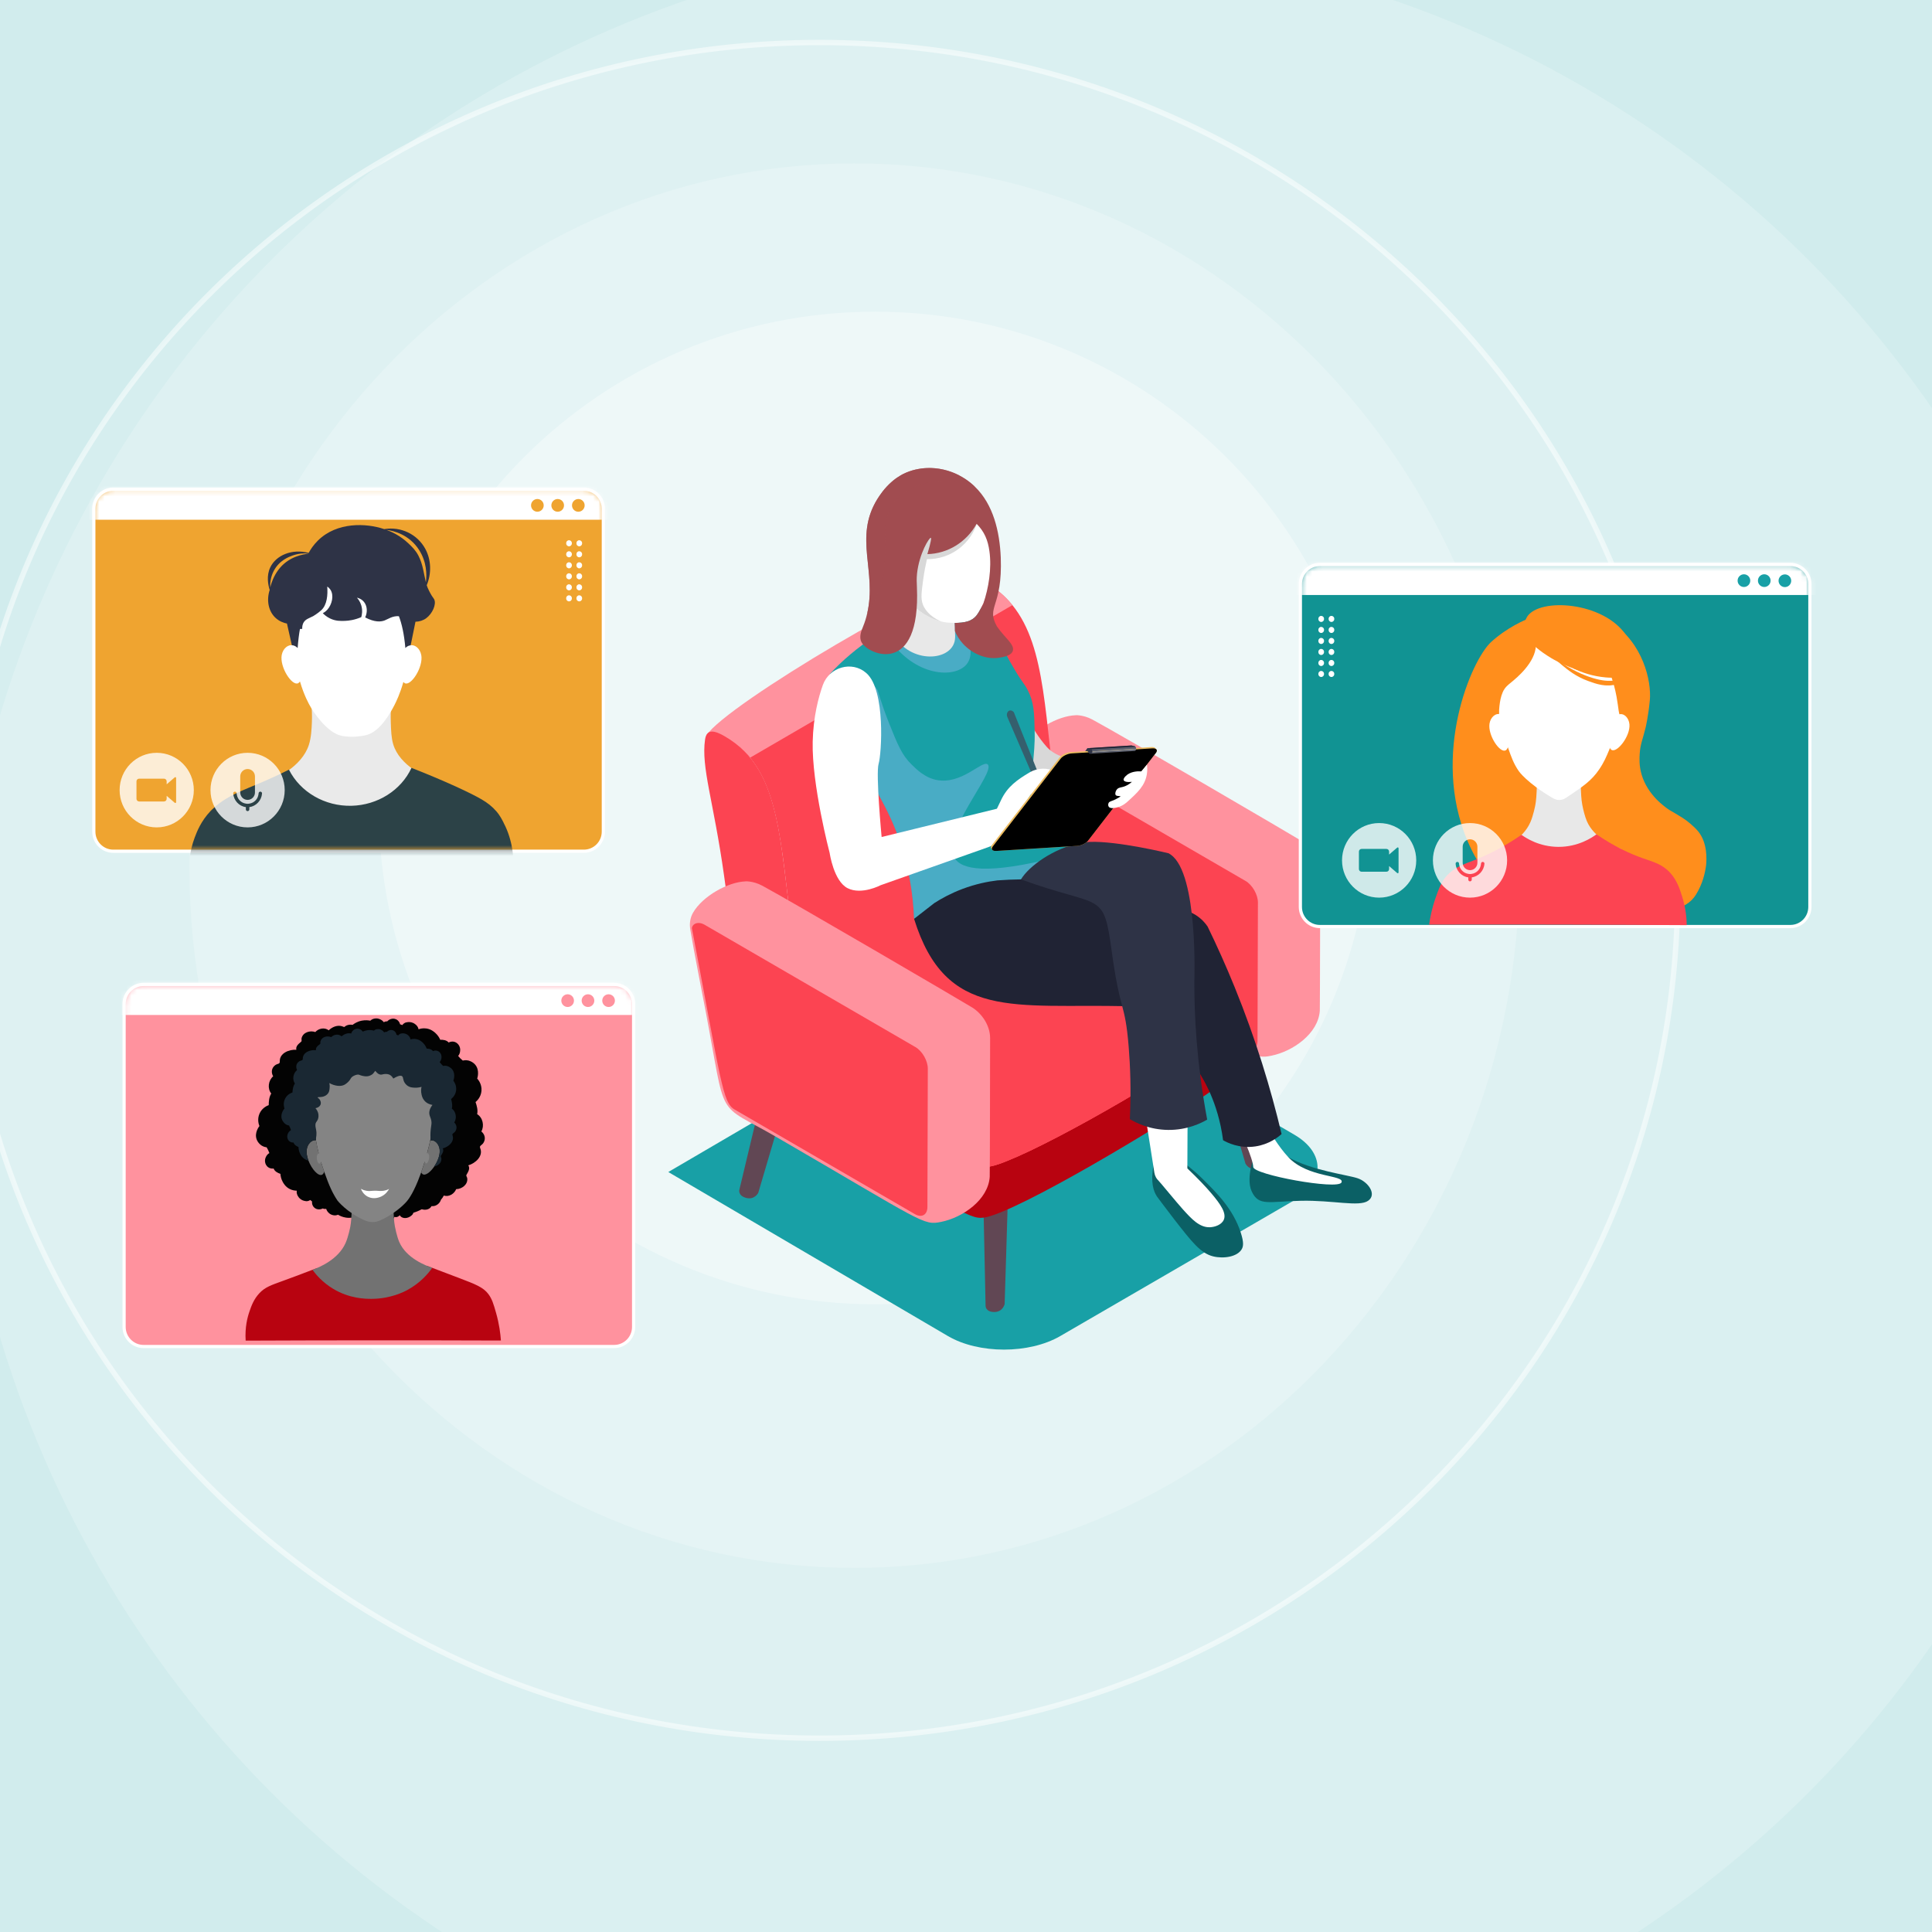 <svg width="360" height="360" viewBox="0 0 360 360" fill="none" xmlns="http://www.w3.org/2000/svg">
<rect x="0" y="0" width="360" height="360" fill="#808080" stroke="none"/>
<g clip-path="url(#clip0_58_3909)">
<rect width="360" height="360" fill="#D1ECED"/>
<path opacity="0.5" d="M152.707 7.92C241.025 7.92 312.612 78.658 312.612 165.905C312.612 253.153 241.025 323.891 152.707 323.891C64.388 323.891 -7.198 253.152 -7.198 165.905C-7.197 78.658 64.388 7.92 152.707 7.92Z" fill="white" fill-opacity="0.2" stroke="white"/>
<circle opacity="0.2" cx="193.767" cy="191.233" r="202.233" fill="white"/>
<path opacity="0.2" d="M283.18 161.301C283.18 233.571 227.686 292.157 159.231 292.157C90.775 292.157 35.282 233.571 35.282 161.301C35.282 89.031 90.775 30.444 159.231 30.444C227.686 30.444 283.18 89.031 283.18 161.301Z" fill="white"/>
<path opacity="0.5" d="M255.55 150.556C255.55 201.632 214.145 243.038 163.068 243.038C111.992 243.038 70.586 201.632 70.586 150.556C70.586 99.479 111.992 58.074 163.068 58.074C214.145 58.074 255.55 99.479 255.55 150.556Z" fill="white" fill-opacity="0.7"/>
<g clip-path="url(#clip1_58_3909)">
<path d="M124.529 218.387L176.637 248.957C182.394 252.321 191.76 252.321 197.562 248.957L241.175 223.65C246.947 220.301 246.955 214.81 241.193 211.442L188.758 180.817L124.532 218.387H124.529Z" fill="#F4F0E7"/>
<path d="M124.529 218.387L176.637 248.957C182.394 252.321 191.76 252.321 197.562 248.957L241.175 223.65C246.947 220.301 246.955 214.81 241.193 211.442L188.758 180.817L124.532 218.387H124.529Z" fill="#18A0A6"/>
<path d="M246.003 162.527C246.003 160.075 244.444 157.903 242.689 156.789C241.495 156.03 208.59 136.779 203.546 134.077C201.716 133.097 200.117 133.277 200.426 133.277C197.149 133.378 192.403 136.032 190.636 139.127C190.101 140.065 189.952 141.164 190.127 142.233C190.722 145.859 192.794 156.415 192.924 157.107C197 178.413 194.627 174.204 206.116 180.873C233.777 196.924 233.468 197.421 236.924 196.711C240.885 195.9 245.642 192.625 245.928 188.323C245.962 187.837 245.999 162.957 245.999 162.527H246.003Z" fill="#FF929E"/>
<path d="M232.074 164.138C233.353 164.878 234.402 166.695 234.395 168.179C234.372 176.765 234.346 185.351 234.32 193.937C234.32 195.41 233.256 196.019 231.984 195.275C220.793 188.782 209.601 182.286 198.406 175.793C196.134 174.477 195.925 170.758 190.439 142.009C190.495 141.216 191.537 140.622 192.827 141.37C205.908 148.958 218.989 156.55 232.066 164.138H232.074Z" fill="#FC4452"/>
<path d="M187.843 221.864C187.843 222.421 187.2 242.991 187.2 242.991C187.2 242.991 186.876 244.475 185.266 244.475C183.655 244.475 183.652 243.365 183.652 243.365L183.22 223.165L187.843 221.868V221.864Z" fill="#614754"/>
<path d="M226.126 196.546C226.268 197.085 232.074 216.821 232.074 216.821C232.074 216.821 232.758 218.175 234.32 217.763C235.882 217.352 235.6 216.276 235.6 216.276L230.928 196.625L226.13 196.546H226.126Z" fill="#614754"/>
<path d="M147.258 202.008C147.116 202.546 141.288 222.275 141.288 222.275C141.288 222.275 140.6 223.628 139.042 223.213C137.483 222.802 137.762 221.726 137.762 221.726L142.46 202.079L147.258 202.004V202.008Z" fill="#614754"/>
<path d="M232.174 191.287C232.133 186.7 231.81 184.009 225.401 179.579C223.921 178.551 193.802 161.547 192.243 160.684C191.934 160.486 190.302 159.854 189.286 159.775C189.286 159.775 183.105 158.867 151.096 179.553C149.021 180.895 141.842 185.512 140.54 187.635C138.168 191.07 140.901 200.766 148.987 207.454C155.042 212.466 169.105 220.978 175.03 223.796C180.698 226.495 181.684 227.108 183.302 226.888C189.32 226.073 217.427 209.151 224.839 203.899C230.56 199.847 232.226 198.834 232.178 191.287H232.174Z" fill="#B80310"/>
<path d="M183.737 108.606C183.759 108.606 183.778 108.628 183.778 108.628V108.606H183.737Z" fill="#9E9E9E"/>
<path d="M232.643 187.631C232.304 189.014 232.431 189.463 229.489 191.885C221.191 198.651 197.394 212.459 187.653 216.332C185.366 217.266 183.841 217.629 183.503 217.225V217.203C183.503 217.18 183.48 217.18 183.462 217.162C183.759 216.268 183.949 215.266 184.075 214.268C184.392 211.865 184.246 209.439 183.863 208.288C181.896 202.565 176.748 202.224 155.407 190.67C153.651 189.926 152.104 188.521 150.94 186.902C149.649 185.116 148.779 183.007 148.504 181.071C145.774 161.686 145.941 148.707 139.759 141.175C138.487 139.62 136.944 138.305 135.058 137.198C135.058 135.071 180.747 108.113 183.711 108.602H183.733C183.774 108.625 183.796 108.625 183.774 108.602C185.742 109.75 187.33 111.133 188.643 112.751C195.1 120.71 194.549 134.114 197.175 151.373C197.554 153.885 198.637 156.18 200.288 158.075C201.497 159.521 203.04 160.691 204.818 161.521C212.547 165.14 230.415 173.161 232.68 179.8C232.68 179.8 233.717 182.716 232.639 187.631H232.643Z" fill="#FC4452"/>
<path d="M188.65 112.755L139.767 141.183C139.153 140.439 138.476 139.736 137.714 139.097L136.762 139.736C136.762 139.736 133.351 137.927 131.636 137.011C135.404 131.202 175.398 107.668 181.476 107.668C181.561 107.668 181.624 107.69 181.688 107.69C182.428 107.84 183.064 108.202 183.741 108.606C183.763 108.606 183.782 108.628 183.782 108.628C183.782 108.628 183.804 108.606 183.804 108.628C185.771 109.757 187.341 111.14 188.65 112.755Z" fill="#FF929E"/>
<path d="M232.643 187.631C232.304 189.014 232.431 189.463 229.489 191.885C221.191 198.651 197.394 212.459 187.653 216.332C185.366 217.266 183.841 217.629 183.503 217.225V217.203C183.503 217.18 183.48 217.18 183.462 217.161C183.759 216.268 183.949 215.266 184.075 214.268C184.391 211.865 184.246 209.439 183.863 208.287C181.896 202.565 176.748 202.224 155.407 190.67C153.651 189.926 152.104 188.521 150.94 186.902L200.292 158.071C201.5 159.518 203.044 160.688 204.822 161.517C212.551 165.136 230.418 173.158 232.683 179.796C232.683 179.796 233.721 182.712 232.643 187.627V187.631Z" fill="#FC4452"/>
<path d="M232.635 187.62C232.315 189.003 232.431 189.463 229.492 191.885C221.187 198.662 197.402 212.474 187.65 216.324C185.355 217.27 183.841 217.64 183.499 217.225V217.203C183.499 217.18 183.477 217.18 183.454 217.158C183.752 216.283 183.96 215.266 184.075 214.276C184.395 211.88 184.235 209.435 183.871 208.306C183.458 207.129 182.93 206.187 182.126 205.308C182.539 205.17 182.997 205.009 183.48 204.8C194.01 200.606 219.703 185.687 228.67 178.38C229.541 177.666 230.162 177.112 230.597 176.649C231.605 177.711 232.341 178.768 232.684 179.808C232.684 179.808 233.718 182.712 232.639 187.624L232.635 187.62Z" fill="#FC4452"/>
<path d="M135.062 137.209C146.175 143.657 145.171 157.436 148.507 181.067C149.065 185.059 152.041 189.216 155.21 190.584C171.333 197.582 181.781 202.195 183.863 208.291C184.41 209.925 184.459 214.104 183.473 217.165C165.966 208.601 160.108 205.843 151.959 200.632C138.837 192.221 138.212 187.026 134.924 163.196C132.964 149.223 130.614 142.999 131.38 137.781C131.692 135.654 133.321 136.2 135.062 137.209Z" fill="#FC4452"/>
<path d="M184.496 193.485C184.496 191.033 182.937 188.861 181.182 187.747C179.988 186.988 147.083 167.738 142.039 165.035C140.21 164.056 138.61 164.235 138.919 164.235C135.642 164.336 130.896 166.99 129.13 170.085C128.594 171.023 128.445 172.122 128.62 173.191C129.215 176.817 131.287 187.373 131.417 188.065C135.493 209.372 133.12 205.163 144.61 211.831C172.27 227.882 171.962 228.379 175.417 227.669C179.378 226.858 184.135 223.583 184.421 219.281C184.455 218.795 184.492 193.915 184.492 193.485H184.496Z" fill="#FF929E"/>
<path d="M170.563 195.096C171.843 195.836 172.891 197.653 172.884 199.137C172.858 207.723 172.836 216.309 172.81 224.895C172.81 226.368 171.746 226.978 170.474 226.234C159.282 219.741 148.091 213.244 136.896 206.751C134.623 205.435 134.415 201.716 128.929 172.967C128.985 172.175 130.026 171.58 131.317 172.328C144.397 179.916 157.478 187.508 170.556 195.096H170.563Z" fill="#FC4452"/>
<path d="M183.365 113.525C187.363 119.891 188.702 132.054 195.081 139.213C198.577 143.138 209.226 141.807 209.226 141.807C202.39 148.162 192.57 147.369 190.395 145.265C188.096 143.044 181.71 131.987 183.361 113.525H183.365Z" fill="#D8D8D8"/>
<path d="M214.953 217.124C214.34 220.305 214.953 221.999 215.575 222.937C215.668 223.075 215.943 223.441 216.49 224.17C217.531 225.557 218.468 226.776 218.766 227.161C222.08 231.422 223.735 233.549 226.078 234.113C228.012 234.581 230.59 234.196 231.397 232.738C231.676 232.229 231.787 231.512 231.207 229.71C229.779 225.28 226.744 222.29 223.991 219.576C223.028 218.627 222.351 218.07 221.555 217.416C220.562 216.601 220.06 216.19 219.644 216.021C219.175 215.835 217.624 215.36 214.961 217.128L214.953 217.124Z" fill="#0B6065"/>
<path d="M213.283 206.953L215.102 218.53C215.151 218.829 215.247 219.113 215.389 219.374C215.575 219.707 215.787 219.913 215.842 219.965C216.159 220.271 219.286 224.107 220.451 225.389C222.02 227.116 223.512 228.76 225.468 228.678C226.372 228.641 227.625 228.226 228.034 227.291C228.57 226.062 227.465 224.432 225.721 222.368C224.665 221.12 223.21 219.591 221.247 217.715L221.31 203.249L213.283 206.957V206.953Z" fill="white"/>
<path d="M234.041 214.563C234.041 214.563 231.951 219.288 233.256 222.043C234.562 224.798 236.388 223.879 242.395 223.748C248.401 223.617 253.229 224.929 254.929 223.748C256.625 222.567 254.929 220.204 252.969 219.55C251.012 218.892 244.351 218.107 240.044 215.614C235.737 213.121 234.037 214.563 234.037 214.563H234.041Z" fill="#0B6065"/>
<path d="M230.515 210.362C231.036 210.231 233.517 216.003 233.517 217.445C233.517 218.888 249.313 221.774 249.967 220.331C250.618 218.888 243.7 219.542 240.044 215.606C236.388 211.67 233.517 204.718 233.517 204.718L230.515 210.358V210.362Z" fill="white"/>
<path d="M200.426 157.529C199.369 158.037 198.016 158.774 196.572 159.858C195.401 160.759 194.14 161.887 192.972 163.293C191.734 164.77 190.837 166.242 190.198 167.513C189.052 167.607 187.903 167.696 186.757 167.79C181.275 168.941 175.815 170.074 170.332 171.225C170.173 167.121 169.484 161.218 166.892 154.647C165.676 151.604 164.53 149.597 163.727 148.098C161.503 143.994 157.947 138.783 155.745 130.6C155.31 129.034 154.942 127.374 154.644 125.573C159.483 120.269 165.84 116.583 168.845 115.245C172.653 113.585 179.441 110.587 183.365 113.514C184.834 114.62 184.537 115.495 186.601 120.153C187.129 121.33 187.702 122.481 189.033 124.717C190.525 127.251 190.893 127.389 191.51 128.612C192.682 130.87 192.727 132.899 192.794 136.241C192.909 141.358 191.875 142.88 193.069 146.038C193.322 146.707 193.828 147.377 194.627 148.849C196.074 151.548 197.45 152.191 198.964 154.658C199.448 155.466 199.972 156.411 200.433 157.518L200.426 157.529Z" fill="#18A0A6"/>
<g style="mix-blend-mode:multiply" opacity="0.5">
<path d="M178.563 116.056C178.563 116.056 182.026 120.246 180.449 123.274C178.872 126.298 171.783 126.485 166.684 120.392C161.585 114.299 168.979 110.307 173.278 111.316C177.578 112.325 178.563 116.06 178.563 116.06V116.056Z" fill="#79B7E4"/>
</g>
<g style="mix-blend-mode:multiply" opacity="0.5">
<path d="M192.968 163.289C192.172 164.227 191.525 165.214 191.358 165.476C190.9 166.186 190.514 166.874 190.194 167.509C189.048 167.603 187.899 167.693 186.753 167.786C181.271 168.937 175.811 170.07 170.329 171.221C170.169 167.117 169.481 161.215 166.888 154.643C165.672 151.6 164.527 149.593 163.723 148.094C161.499 143.99 157.943 138.779 155.741 130.597C156.106 128.111 158.077 126.391 160.093 126.44C162.195 126.492 163.437 128.44 163.533 128.601C164.303 131.184 165.081 133.288 165.683 134.798C167.245 138.712 168.06 140.704 169.841 142.435C170.846 143.414 172.293 144.861 174.431 145.317C179.166 146.322 183.019 141.575 184.038 142.435C185.664 143.803 175.197 155.301 177.834 159.828C179.103 162.003 183.707 163.11 197.231 159.652C196.041 160.407 194.4 161.611 192.976 163.286L192.968 163.289Z" fill="#79B7E4"/>
</g>
<path d="M170.325 171.214C176.235 190.218 188.963 187.014 209.973 187.489C211.104 188.053 212.744 188.954 214.57 190.278C221.879 195.567 224.925 202.363 225.609 203.966C226.42 205.869 227.424 208.755 227.904 212.466C228.607 212.87 230.902 214.066 233.926 213.618C236.485 213.236 238.162 211.887 238.802 211.311C236.82 202.931 234.026 193.69 230.058 183.934C228.436 179.949 226.744 176.185 225.018 172.645C224.654 172.107 223.932 171.188 222.712 170.444C221.805 169.89 220.785 169.528 219.707 169.397C211.621 166.22 201.638 163.7 190.246 163.857C188.743 163.876 187.278 163.943 185.85 164.048C184.079 164.261 181.814 164.706 179.307 165.652C177.187 166.455 175.447 167.408 174.1 168.272L170.325 171.21V171.214Z" fill="#202334"/>
<path d="M190.246 163.861C191.67 161.443 196.334 158.019 201.382 157.065C205.276 156.198 215.154 158.363 217.765 159.002C217.765 159.002 217.981 159.133 218.178 159.271C223.289 162.882 222.552 182.783 222.552 182.783C222.522 188.999 222.928 197.757 224.94 208.624C223.835 209.267 221.232 210.579 217.676 210.545C214.176 210.511 211.628 209.188 210.531 208.534C210.792 203.125 210.598 198.546 210.316 195.081C209.627 186.555 208.757 188.936 207.161 177.311C205.581 165.782 205.395 169.393 190.242 163.861H190.246Z" fill="#2E3346"/>
<path d="M187.691 133.576L193.069 146.038L193.928 145.246C192.254 141.067 190.584 136.888 188.911 132.709C188.695 132.451 188.379 132.32 188.118 132.398C187.743 132.507 187.475 133.041 187.694 133.572L187.691 133.576Z" fill="#355F6D"/>
<path d="M161.38 125.378C158.724 123.079 154.522 124.313 153.331 127.629C152.524 129.879 151.542 133.535 151.434 138.192C151.248 146.236 154.6 158.957 154.6 158.957C154.6 158.957 155.344 164.194 157.951 165.506C160.558 166.814 164.095 164.945 164.095 164.945L184.198 157.835L186.434 156.901L192.016 148.109L197.413 144.18L196.736 143.818C195.193 142.996 193.333 143.04 191.83 143.937C189.524 145.313 187.743 146.569 186.575 148.995L185.757 150.696L164.277 155.963C164.277 155.963 163.162 144.177 163.719 142.308C164.277 140.439 165.021 128.653 161.484 125.472C161.447 125.438 161.413 125.408 161.376 125.378H161.38Z" fill="white"/>
<path d="M215.318 139.441C215.21 139.273 214.939 139.176 214.541 139.202L199.477 140.144C198.73 140.192 197.818 140.633 197.439 141.134L184.797 157.488C184.607 157.739 184.589 157.955 184.708 158.105L184.905 158.352C185.05 158.531 185.366 158.58 185.664 158.561C201.817 157.548 200.831 157.623 201.11 157.563C201.556 157.466 201.951 157.26 201.887 157.29C202.226 157.125 202.568 156.883 202.765 156.625L215.407 140.271C215.593 140.02 215.616 139.807 215.496 139.658L215.299 139.411C215.299 139.411 215.314 139.43 215.318 139.441Z" fill="#ECBC61"/>
<path d="M214.73 139.448C215.478 139.4 215.775 139.77 215.4 140.271L202.758 156.625C202.382 157.125 201.467 157.57 200.719 157.615L185.656 158.557C184.909 158.606 184.611 158.236 184.987 157.735L197.629 141.381C198.004 140.88 198.919 140.435 199.667 140.39L214.73 139.448Z" fill="black"/>
<path d="M212.666 143.729C211.974 143.691 210.62 143.729 209.761 144.607C209.62 144.753 209.285 145.097 209.378 145.362C209.482 145.661 210.085 145.788 210.918 145.687C210.293 146.244 209.724 146.487 209.3 146.611C208.798 146.753 208.463 146.734 208.166 147.044C207.827 147.403 207.727 148.001 207.928 148.188C208.058 148.308 208.385 148.33 208.56 148.338C208.697 148.345 208.757 148.338 208.768 148.364C208.802 148.45 208.277 148.752 207.816 148.969C207.042 149.332 206.734 149.309 206.574 149.62C206.466 149.833 206.462 150.132 206.6 150.326C206.927 150.782 207.939 150.509 208.24 150.427C209.196 150.169 209.832 149.62 210.181 149.298C211.937 147.702 213.343 146.42 213.696 144.278C213.819 143.534 213.778 142.906 213.722 142.488C213.369 142.902 213.019 143.314 212.666 143.729Z" fill="white"/>
<path d="M202.434 139.68C202.65 139.953 202.769 140.102 202.97 140.357C203.033 140.405 203.107 140.439 203.2 140.443C203.2 140.443 203.204 140.443 203.208 140.443C203.219 140.443 203.23 140.443 203.241 140.443C203.241 140.443 203.234 140.443 203.23 140.443L211.405 139.938C211.52 139.931 211.602 139.86 211.651 139.759C211.599 139.759 203.542 140.241 203.487 140.237C203.52 140.17 203.535 140.091 203.535 140.013C203.728 140.002 211.625 139.531 211.706 139.527C211.714 139.351 211.651 139.138 211.461 139.048C211.461 139.048 211.439 139.037 211.409 139.03C211.405 139.03 210.821 138.903 210.817 138.903L202.642 139.407C202.516 139.572 202.624 139.43 202.434 139.676V139.68Z" fill="#585C6B"/>
<path d="M203.535 140.02C203.535 140.099 203.52 140.174 203.487 140.245C203.539 140.245 211.595 139.77 211.651 139.766C211.684 139.703 211.706 139.609 211.706 139.534C211.625 139.538 203.728 140.009 203.535 140.02Z" fill="#828590"/>
<path d="M202.642 139.411C202.836 139.452 203.033 139.497 203.23 139.538C203.29 139.553 203.338 139.583 203.379 139.617C208.032 139.34 208.831 139.295 211.573 139.134C211.543 139.101 211.506 139.075 211.461 139.056C211.461 139.056 211.439 139.045 211.409 139.037C211.405 139.037 210.821 138.91 210.818 138.91L202.642 139.415V139.411Z" fill="#202334"/>
<path d="M202.642 139.411L202.211 139.975L202.646 139.945C202.646 139.945 202.866 140.218 202.973 140.357C203.037 140.405 203.111 140.439 203.204 140.443C203.204 140.443 203.208 140.443 203.211 140.443C203.632 140.435 203.658 139.646 203.234 139.538C203.037 139.497 202.84 139.452 202.646 139.411H202.642Z" fill="#2E3346"/>
<path d="M177.972 118.725C177.95 123.106 170.195 123.935 166.777 118.747C166.409 118.194 166.156 117.708 166.044 117.155C166.066 116.945 166.115 116.74 166.159 116.508C166.665 114.273 167.673 112.591 167.788 112.381C169.258 109.847 169.577 107.608 169.808 105.997C169.99 104.569 170.106 103.623 170.887 103.391C172.218 102.976 174.971 106.158 176.347 109.294C176.518 109.686 176.637 110.011 176.715 110.217C176.949 110.856 177.704 113.006 177.905 116.074C177.927 116.422 177.953 116.957 177.953 117.614C177.965 117.656 177.972 117.693 177.972 117.734C177.972 117.779 177.965 117.824 177.953 117.869C177.976 118.145 177.976 118.422 177.976 118.721L177.972 118.725Z" fill="#E8E8E8"/>
<path d="M183.815 111.118C183.469 112.041 182.989 113.032 182.346 114.116C181.476 115.615 180.259 115.958 178.56 116.052C178.169 116.074 177.779 116.074 177.436 116.052C176.678 116.052 175.99 115.958 175.35 115.798C173.698 115.405 172.3 114.598 170.671 113.331C170.329 113.076 169.983 112.822 169.615 112.546C168.056 111.368 166.405 110.056 165.163 107.821C163.121 104.131 161.975 98.992 161.975 98.992L171.244 91.96C174.684 92.697 178.102 93.437 181.52 94.196C182.115 94.588 182.989 95.257 183.655 96.364C184.113 97.1 184.525 98.162 184.756 102.748C184.894 105.171 185.24 107.567 183.815 111.118Z" fill="white"/>
<path d="M169.618 112.546C169.979 112.822 170.336 113.08 170.678 113.342C172.296 114.602 173.706 115.417 175.357 115.794C172.88 114.725 172.17 113.17 171.965 112.647C171.552 111.574 171.701 110.378 172.017 108.034C172.237 106.415 172.516 105.096 172.728 104.188C177.154 104.247 180.974 101.339 182.171 97.108C181.572 96.857 176.704 94.936 172.449 97.605C167.614 100.629 165.933 108.041 169.611 112.542L169.618 112.546Z" fill="#D8D8D8"/>
<path d="M185.745 116.691C183.7 113.002 186.828 113.215 186.478 103.877V103.855C186.27 99.014 185.08 93.987 181.662 90.69C181.364 90.413 181.067 90.136 180.743 89.882C180.122 89.374 179.46 88.959 178.746 88.593C178.723 88.593 178.723 88.57 178.723 88.57C176.849 87.602 174.755 87.127 172.691 87.213C172.003 87.243 171.322 87.333 170.649 87.486H170.626C169.801 87.669 169.02 87.946 168.242 88.338C168.082 88.432 167.922 88.499 167.762 88.615C167.532 88.753 167.305 88.892 167.074 89.052C166.743 89.28 166.412 89.549 166.081 89.845C164.776 90.985 163.95 92.219 163.448 93.041C159.067 100.21 163.426 106.46 161.588 114.295C161.406 115.125 161.153 115.932 160.807 116.785C160.532 117.476 160.004 118.654 160.532 119.667C161.678 121.973 171.59 126.216 170.853 109.339C170.809 108.509 170.783 107.817 170.876 106.871C171.288 103.115 173.17 100.117 173.446 100.21C173.561 100.255 173.513 100.857 172.802 103.253C176.588 103.16 180.073 101.04 181.978 97.605C183.425 99.059 184.087 100.648 184.362 102.7C184.819 105.933 184.209 109.604 183.231 112.456C182.975 112.987 182.684 113.533 182.342 114.112C181.472 115.611 180.256 115.955 178.556 116.048C178.325 116.071 178.099 116.071 177.89 116.071C177.913 116.557 177.935 117.061 177.935 117.592V117.615C178.255 118.351 178.716 119.158 179.426 119.943C181.1 121.764 183.692 122.964 186.218 122.549C186.973 122.433 188.397 122.201 188.717 121.304C189.145 120.108 187.177 118.818 185.738 116.687L185.745 116.691Z" fill="#A14C50"/>
<g style="mix-blend-mode:multiply" opacity="0.7">
<path d="M181.662 90.693C178.932 89.632 176.086 89.355 173.494 89.819C172.486 89.979 169.157 90.693 166.911 93.276C162.667 98.094 167.119 104.019 162.92 112.09C162.578 112.714 162.116 113.518 161.588 114.303C163.422 106.464 159.067 100.218 163.448 93.048C164.779 91.019 165.903 89.867 167.071 89.06C167.301 88.899 167.528 88.761 167.759 88.622C167.919 88.529 168.079 88.462 168.238 88.368C169.02 87.976 169.823 87.699 170.623 87.493H170.645C173.33 86.869 176.198 87.288 178.72 88.578C178.72 88.578 178.72 88.6 178.742 88.6C179.43 88.97 180.096 89.407 180.739 89.89C181.059 90.144 181.36 90.42 181.658 90.697L181.662 90.693Z" fill="#A14C50"/>
</g>
<path d="M19.327 127.427H17.806V133.123H19.327V127.427Z" fill="#EDE4DB"/>
<path d="M33.84 133.124H33.193V137.071H33.84V133.124Z" fill="#EDE4DB"/>
<path d="M32.207 133.124H31.56V137.071H32.207V133.124Z" fill="#EDE4DB"/>
<path d="M108.8 91.149H21.112C19.11 91.149 17.486 92.781 17.486 94.794V154.972C17.486 156.985 19.11 158.617 21.112 158.617H108.8C110.802 158.617 112.426 156.985 112.426 154.972V94.794C112.426 92.781 110.802 91.149 108.8 91.149Z" fill="#EFA430"/>
<path d="M108.8 158.916H21.109C18.944 158.916 17.185 157.148 17.185 154.972V94.794C17.185 92.618 18.944 90.85 21.109 90.85H108.796C110.961 90.85 112.72 92.618 112.72 94.794V154.972C112.72 157.148 110.961 158.916 108.796 158.916H108.8ZM21.109 91.448C19.275 91.448 17.78 92.947 17.78 94.794V154.972C17.78 156.815 19.271 158.318 21.109 158.318H108.796C110.63 158.318 112.125 156.819 112.125 154.972V94.794C112.125 92.951 110.633 91.448 108.796 91.448H21.109Z" fill="white"/>
<mask id="mask0_58_3909" style="mask-type:luminance" maskUnits="userSpaceOnUse" x="17" y="91" width="96" height="68">
<path d="M108.8 91.149H21.112C19.11 91.149 17.486 92.781 17.486 94.794V154.972C17.486 156.985 19.11 158.617 21.112 158.617H108.8C110.802 158.617 112.426 156.985 112.426 154.972V94.794C112.426 92.781 110.802 91.149 108.8 91.149Z" fill="white"/>
</mask>
<g mask="url(#mask0_58_3909)">
<path d="M125.128 85.703H5.35V96.842H125.128V85.703Z" fill="white"/>
</g>
<mask id="mask1_58_3909" style="mask-type:luminance" maskUnits="userSpaceOnUse" x="33" y="96" width="70" height="63">
<path d="M102.745 96.842H33.126V158.314H102.745V96.842Z" fill="white"/>
</mask>
<g mask="url(#mask1_58_3909)">
<path d="M57.636 128.634C57.923 130.055 58.22 132.14 58.112 134.664C58.064 135.796 57.993 137.437 57.554 138.794C56.234 142.887 51.354 145.141 49.16 146.001C54.627 149.406 60.095 152.815 65.562 156.221C70.989 152.77 76.419 149.32 81.846 145.87C79.335 144.917 74.459 142.667 73.269 138.682C72.915 137.497 72.867 136.091 72.819 134.615C72.729 132.006 72.986 129.845 73.239 128.354C68.039 128.447 62.84 128.541 57.636 128.63V128.634Z" fill="#EAEAEA"/>
<path d="M93.859 153.335C93.617 152.879 93.257 152.068 92.483 151.17C91.706 150.27 90.824 149.589 89.768 148.969C87.782 147.802 83.077 145.597 76.679 143.078C74.738 147.268 70.356 150.034 65.488 150.146C60.541 150.262 55.959 147.612 53.839 143.414C51.771 144.457 50.068 145.216 48.937 145.702C45.329 147.253 42.51 148.173 39.958 150.434C39.575 150.774 39.307 151.047 39.248 151.107C37.455 152.991 36.693 154.961 36.276 156.071C35.305 158.654 35.216 160.923 35.272 162.328C44.09 162.336 56.662 162.34 65.48 162.34C74.299 162.34 86.87 162.336 95.689 162.328C95.778 160.149 95.603 156.658 93.852 153.338L93.859 153.335Z" fill="#2C4247"/>
<path d="M54.59 123.364C54.412 123.954 54.657 124.99 54.999 125.038C55.219 125.068 55.486 124.694 55.527 124.122C55.565 123.606 55.405 123.139 55.178 122.986C54.955 122.833 54.694 123.008 54.586 123.367L54.59 123.364Z" fill="url(#paint0_linear_58_3909)"/>
<path d="M78.487 122.029C78.275 120.915 77.382 120.074 76.49 120.246C76.836 117.525 76.817 114.934 75.738 112.112C75.106 110.467 74.158 107.989 71.573 106.337C68.196 104.176 63.773 104.539 60.675 106.135C57.938 107.544 56.599 109.723 56.071 110.606C54.207 113.723 54.151 116.971 54.575 120.261C53.657 120.025 52.716 120.881 52.5 122.029C52.072 124.294 54.419 127.905 55.568 127.303C55.691 127.24 55.799 127.124 55.892 126.978C56.651 129.568 57.532 131.146 57.926 131.815C58.172 132.234 60.813 136.581 63.721 137.123C64.58 137.284 65.559 137.287 65.559 137.287C65.559 137.287 67.005 137.295 68.274 136.966C70.874 136.293 72.785 132.761 73.47 131.437C73.856 130.686 74.541 129.266 75.166 127.068C75.244 127.169 75.329 127.251 75.426 127.303C76.575 127.905 78.922 124.294 78.494 122.029H78.487Z" fill="white"/>
<path d="M80.905 111.675C80.823 111.495 80.763 111.492 80.462 111.017C80.462 111.017 80.027 110.329 79.662 109.462C79.607 109.331 79.562 109.185 79.517 109.043C80.425 106.845 80.358 104.344 79.264 102.3C77.799 99.564 74.719 98.068 71.595 98.592C68.218 97.452 62.803 97.239 59.266 100.696C58.391 101.552 57.841 102.423 57.514 103.025C54.397 102.203 51.44 103.466 50.365 105.713C49.606 107.301 49.96 109.002 50.254 109.925C49.632 111.832 50.008 113.824 51.261 115.054C52.024 115.801 52.916 116.078 53.471 116.19L54.382 120.224C54.512 120.235 54.646 120.257 54.776 120.302C55.037 120.392 55.263 120.549 55.461 120.751C55.58 119.222 55.728 118.07 55.892 117.203C56.033 117.203 56.175 117.199 56.316 117.181C56.297 116.833 56.331 116.343 56.625 115.91C56.986 115.375 57.476 115.248 58.358 114.807C58.358 114.807 59.18 114.325 59.846 113.723C60.965 112.71 61.092 110.807 60.976 109.301C61.263 109.484 61.449 109.697 61.571 109.884C62.267 110.942 61.865 112.635 61.002 113.6C60.705 113.929 60.392 114.138 60.151 114.265C60.426 114.542 60.865 114.93 61.486 115.233C62.531 115.745 63.472 115.723 64.294 115.689C64.978 115.663 66.061 115.536 67.318 114.994C67.415 114.658 67.623 113.783 67.307 112.766C67.095 112.082 66.734 111.619 66.507 111.368C66.752 111.421 67.388 111.596 67.85 112.194C68.434 112.946 68.508 114.063 68.047 115.046C69.814 115.973 70.952 115.887 71.677 115.607C72.358 115.345 73.146 114.729 74.329 114.822C74.872 116.239 75.303 118.153 75.534 120.751C75.731 120.552 75.954 120.392 76.218 120.306C76.319 120.272 76.423 120.253 76.523 120.242C76.761 119.061 77.062 117.581 77.416 115.85C78.141 115.835 78.837 115.622 79.417 115.196C80.562 114.355 81.351 112.62 80.908 111.675H80.905ZM50.35 109.492C50.313 108.666 50.41 107.522 51.016 106.367C52.054 104.389 53.869 103.746 54.549 103.503C55.661 103.107 56.677 103.081 57.435 103.152C57.428 103.163 57.421 103.178 57.413 103.189C56.513 103.279 54.003 103.664 52.173 105.802C51.299 106.823 50.674 108.139 50.346 109.492H50.35ZM79.357 108.494C78.989 107.032 78.818 105.144 77.951 103.507C77.427 102.52 76.821 101.941 76.129 101.279C74.526 99.75 72.889 99.055 72.008 98.734C73.429 98.913 76.252 99.627 78.074 102.449C79.51 104.673 79.547 107.006 79.361 108.494H79.357Z" fill="#2E3346"/>
</g>
<path opacity="0.8" d="M46.136 140.274C42.316 140.274 39.222 143.384 39.222 147.223C39.222 151.062 42.316 154.172 46.136 154.172C49.956 154.172 53.05 151.062 53.05 147.223C53.05 143.384 49.956 140.274 46.136 140.274ZM44.764 144.678C44.764 143.915 45.377 143.298 46.136 143.298C46.895 143.298 47.508 143.915 47.508 144.678V147.668C47.508 148.431 46.895 149.048 46.136 149.048C45.377 149.048 44.764 148.431 44.764 147.668V144.678ZM46.46 150.393V150.816C46.46 150.995 46.315 151.141 46.136 151.141C45.958 151.141 45.812 150.995 45.812 150.816V150.393C44.552 150.236 43.544 149.156 43.454 147.855C43.447 147.765 43.48 147.679 43.54 147.612C43.599 147.549 43.685 147.511 43.774 147.511C43.942 147.511 44.083 147.642 44.09 147.81C44.109 148.113 44.213 148.692 44.689 149.171C45.243 149.728 45.939 149.773 46.14 149.776C46.341 149.776 47.036 149.728 47.59 149.171C48.066 148.696 48.17 148.113 48.189 147.81C48.2 147.642 48.338 147.511 48.505 147.511C48.595 147.511 48.676 147.549 48.74 147.612C48.799 147.676 48.833 147.765 48.825 147.855C48.732 149.148 47.724 150.229 46.467 150.393H46.46Z" fill="white"/>
<path opacity="0.8" d="M29.202 140.274C25.382 140.274 22.288 143.384 22.288 147.223C22.288 151.062 25.382 154.172 29.202 154.172C33.022 154.172 36.116 151.062 36.116 147.223C36.116 143.384 33.022 140.274 29.202 140.274ZM32.817 149.474C32.817 149.604 32.665 149.676 32.564 149.59L31.054 148.289V148.846C31.054 149.119 30.835 149.343 30.559 149.343H25.925C25.654 149.343 25.43 149.122 25.43 148.846V145.59C25.43 145.317 25.65 145.093 25.925 145.093H30.559C30.831 145.093 31.054 145.313 31.054 145.59V146.147L32.564 144.846C32.665 144.76 32.817 144.831 32.817 144.962V149.466V149.474Z" fill="white"/>
<path d="M108.941 94.17C108.941 94.824 108.413 95.355 107.762 95.355C107.111 95.355 106.583 94.824 106.583 94.17C106.583 93.515 107.111 92.985 107.762 92.985C108.413 92.985 108.941 93.515 108.941 94.17Z" fill="#EFA430"/>
<path d="M105.072 94.404C105.201 93.763 104.789 93.137 104.151 93.007C103.512 92.877 102.89 93.292 102.761 93.933C102.631 94.574 103.044 95.2 103.682 95.33C104.32 95.46 104.942 95.046 105.072 94.404Z" fill="#EFA430"/>
<path d="M100.965 95.006C101.426 94.544 101.426 93.793 100.965 93.331C100.505 92.868 99.758 92.868 99.298 93.331C98.838 93.793 98.838 94.544 99.298 95.006C99.758 95.469 100.505 95.469 100.965 95.006Z" fill="#EFA430"/>
<path d="M107.937 112.056C107.647 112.056 107.409 111.82 107.409 111.525V111.458C107.409 111.166 107.643 110.927 107.937 110.927C108.231 110.927 108.465 111.163 108.465 111.458V111.525C108.465 111.817 108.231 112.056 107.937 112.056ZM107.937 110.004C107.647 110.004 107.409 109.768 107.409 109.473V109.406C107.409 109.114 107.643 108.875 107.937 108.875C108.231 108.875 108.465 109.11 108.465 109.406V109.473C108.465 109.765 108.231 110.004 107.937 110.004ZM107.937 107.952C107.647 107.952 107.409 107.716 107.409 107.421V107.354C107.409 107.062 107.643 106.823 107.937 106.823C108.231 106.823 108.465 107.058 108.465 107.354V107.421C108.465 107.712 108.231 107.952 107.937 107.952ZM107.937 105.899C107.647 105.899 107.409 105.664 107.409 105.369V105.301C107.409 105.01 107.643 104.771 107.937 104.771C108.231 104.771 108.465 105.006 108.465 105.301V105.369C108.465 105.66 108.231 105.899 107.937 105.899ZM107.937 103.847C107.647 103.847 107.409 103.612 107.409 103.317V103.249C107.409 102.958 107.643 102.718 107.937 102.718C108.231 102.718 108.465 102.954 108.465 103.249V103.317C108.465 103.608 108.231 103.847 107.937 103.847ZM107.937 101.795C107.647 101.795 107.409 101.56 107.409 101.264V101.197C107.409 100.905 107.643 100.666 107.937 100.666C108.231 100.666 108.465 100.902 108.465 101.197V101.264C108.465 101.556 108.231 101.795 107.937 101.795ZM106.029 112.056C105.739 112.056 105.501 111.82 105.501 111.525V111.458C105.501 111.166 105.735 110.927 106.029 110.927C106.323 110.927 106.557 111.163 106.557 111.458V111.525C106.557 111.817 106.323 112.056 106.029 112.056ZM106.029 110.004C105.739 110.004 105.501 109.768 105.501 109.473V109.406C105.501 109.114 105.735 108.875 106.029 108.875C106.323 108.875 106.557 109.11 106.557 109.406V109.473C106.557 109.765 106.323 110.004 106.029 110.004ZM106.029 107.952C105.739 107.952 105.501 107.716 105.501 107.421V107.354C105.501 107.062 105.735 106.823 106.029 106.823C106.323 106.823 106.557 107.058 106.557 107.354V107.421C106.557 107.712 106.323 107.952 106.029 107.952ZM106.029 105.899C105.739 105.899 105.501 105.664 105.501 105.369V105.301C105.501 105.01 105.735 104.771 106.029 104.771C106.323 104.771 106.557 105.006 106.557 105.301V105.369C106.557 105.66 106.323 105.899 106.029 105.899ZM106.029 103.847C105.739 103.847 105.501 103.612 105.501 103.317V103.249C105.501 102.958 105.735 102.718 106.029 102.718C106.323 102.718 106.557 102.954 106.557 103.249V103.317C106.557 103.608 106.323 103.847 106.029 103.847ZM106.029 101.795C105.739 101.795 105.501 101.56 105.501 101.264V101.197C105.501 100.905 105.735 100.666 106.029 100.666C106.323 100.666 106.557 100.902 106.557 101.197V101.264C106.557 101.556 106.323 101.795 106.029 101.795Z" fill="white"/>
<path opacity="0.5" d="M114.438 183.433H26.751C24.748 183.433 23.125 185.065 23.125 187.078V247.256C23.125 249.269 24.748 250.901 26.751 250.901H114.438C116.441 250.901 118.065 249.269 118.065 247.256V187.078C118.065 185.065 116.441 183.433 114.438 183.433Z" fill="url(#paint1_linear_58_3909)"/>
<path d="M114.438 183.433H26.751C24.748 183.433 23.125 185.065 23.125 187.078V247.256C23.125 249.269 24.748 250.901 26.751 250.901H114.438C116.441 250.901 118.065 249.269 118.065 247.256V187.078C118.065 185.065 116.441 183.433 114.438 183.433Z" fill="#FF929E"/>
<path d="M114.438 251.2H26.751C24.586 251.2 22.827 249.432 22.827 247.256V187.078C22.827 184.902 24.586 183.134 26.751 183.134H114.438C116.603 183.134 118.362 184.902 118.362 187.078V247.256C118.362 249.432 116.603 251.2 114.438 251.2ZM26.751 183.736C24.917 183.736 23.422 185.235 23.422 187.082V247.26C23.422 249.103 24.913 250.605 26.751 250.605H114.438C116.272 250.605 117.767 249.106 117.767 247.26V187.082C117.767 185.239 116.275 183.736 114.438 183.736H26.751Z" fill="white"/>
<mask id="mask2_58_3909" style="mask-type:luminance" maskUnits="userSpaceOnUse" x="23" y="183" width="96" height="68">
<path d="M114.438 183.433H26.751C24.748 183.433 23.125 185.065 23.125 187.078V247.256C23.125 249.269 24.748 250.901 26.751 250.901H114.438C116.441 250.901 118.065 249.269 118.065 247.256V187.078C118.065 185.065 116.441 183.433 114.438 183.433Z" fill="white"/>
</mask>
<g mask="url(#mask2_58_3909)">
<path d="M130.766 177.987H10.988V189.126H130.766V177.987Z" fill="white"/>
</g>
<path d="M114.579 186.454C114.579 187.108 114.051 187.638 113.4 187.638C112.75 187.638 112.221 187.108 112.221 186.454C112.221 185.799 112.75 185.269 113.4 185.269C114.051 185.269 114.579 185.799 114.579 186.454Z" fill="#FF929E"/>
<path d="M110.741 186.454C110.741 187.108 110.213 187.638 109.562 187.638C108.911 187.638 108.383 187.108 108.383 186.454C108.383 185.799 108.911 185.269 109.562 185.269C110.213 185.269 110.741 185.799 110.741 186.454Z" fill="#FF929E"/>
<path d="M106.951 186.454C106.951 187.108 106.423 187.638 105.772 187.638C105.121 187.638 104.593 187.108 104.593 186.454C104.593 185.799 105.121 185.269 105.772 185.269C106.423 185.269 106.951 185.799 106.951 186.454Z" fill="#FF929E"/>
<path d="M89.69 210.837C90.288 209.779 89.969 208.25 88.912 207.607C89.076 206.841 88.856 206.063 88.611 205.349C88.756 205.23 89.619 204.512 89.716 203.252C89.816 201.966 89.046 201.114 88.92 200.98C88.946 200.909 89.437 199.447 88.555 198.397C88.042 197.784 87.32 197.623 87.253 197.608C86.814 197.514 86.446 197.574 86.238 197.623C85.911 197.369 85.628 197.077 85.368 196.763C85.799 196.273 85.751 195.597 85.747 195.522C85.736 195.376 85.702 195.032 85.453 194.692C85.375 194.588 85.111 194.236 84.613 194.117C84.107 193.997 83.705 194.203 83.605 194.259C83.214 193.81 82.6 193.728 82.031 193.743C81.89 193.418 81.615 192.913 81.105 192.461C80.856 192.24 80.306 191.765 79.447 191.642C78.796 191.545 78.264 191.694 77.989 191.795C77.989 191.773 77.981 191.739 77.97 191.702C77.814 191.025 77.129 190.678 77.036 190.633C76.56 190.401 76.125 190.442 75.962 190.461C75.775 190.483 75.515 190.513 75.262 190.704C75.121 190.808 75.028 190.924 74.972 191.01C74.827 190.958 74.686 190.909 74.541 190.857C74.515 190.734 74.418 190.39 74.106 190.124C73.879 189.93 73.641 189.863 73.533 189.84C73.217 189.773 72.967 189.84 72.863 189.87C72.491 189.975 72.257 190.207 72.157 190.319C72.06 190.308 71.896 190.304 71.721 190.371C71.651 190.397 71.591 190.431 71.547 190.461C71.524 190.45 71.506 190.442 71.483 190.435C71.439 190.382 71.394 190.33 71.346 190.281C71.138 190.068 70.866 189.926 70.583 189.837C70.293 189.743 69.992 189.754 69.698 189.814C69.434 189.87 69.2 190.012 68.999 190.192C68.657 190.121 68.088 190.053 67.411 190.184C66.574 190.349 65.99 190.741 65.696 190.973C65.529 190.936 65.198 190.887 64.815 190.999C64.521 191.085 64.298 191.231 64.138 191.373C63.985 191.317 63.825 191.25 63.676 191.212C62.802 190.977 61.884 191.377 61.252 191.982C60.485 191.388 59.362 191.62 58.752 192.307C57.789 191.967 56.476 192.337 56.201 193.433C56.123 193.664 56.301 193.96 56.108 194.113C55.646 194.502 55.059 194.954 55.222 195.608C53.883 195.518 52.076 196.236 52.135 197.776C52.139 197.959 52.113 198.101 51.938 198.184C51.7 198.277 51.455 198.337 51.258 198.494C50.558 199.04 50.506 199.877 50.901 200.553C50 201.32 49.788 202.826 50.544 203.764C50.138 204.411 50.082 205.192 50.071 205.929C49.9 205.989 48.873 206.359 48.368 207.476C47.851 208.616 48.271 209.656 48.342 209.82C48.293 209.876 47.363 211.05 47.821 212.302C48.089 213.035 48.695 213.423 48.747 213.457C49.119 213.689 49.472 213.76 49.681 213.782C49.896 214.122 50.06 214.485 50.194 214.859C49.636 215.162 49.457 215.797 49.439 215.864C49.402 216.003 49.32 216.328 49.435 216.72C49.472 216.844 49.595 217.255 50.015 217.528C50.439 217.804 50.874 217.752 50.982 217.733C51.191 218.275 51.726 218.556 52.251 218.731C52.273 219.079 52.355 219.629 52.675 220.215C52.831 220.503 53.177 221.116 53.921 221.52C54.486 221.826 55.018 221.864 55.304 221.868C55.3 221.89 55.293 221.92 55.289 221.961C55.208 222.63 55.721 223.18 55.791 223.251C56.148 223.624 56.561 223.729 56.718 223.766C56.896 223.811 57.142 223.867 57.439 223.781C57.603 223.733 57.725 223.658 57.807 223.598C57.923 223.692 58.034 223.789 58.15 223.882C58.135 224.002 58.105 224.35 58.302 224.697C58.447 224.951 58.641 225.09 58.73 225.15C58.994 225.318 59.247 225.34 59.351 225.348C59.727 225.374 60.017 225.243 60.143 225.176C60.229 225.217 60.374 225.277 60.56 225.273C60.634 225.273 60.697 225.262 60.749 225.25C60.764 225.265 60.783 225.28 60.798 225.295C60.82 225.359 60.846 225.422 60.872 225.482C60.991 225.748 61.196 225.968 61.422 226.144C61.657 226.323 61.936 226.417 62.226 226.458C62.486 226.495 62.747 226.443 62.988 226.346C63.279 226.525 63.773 226.779 64.439 226.88C65.261 227.011 65.923 226.847 66.269 226.734C66.41 226.824 66.697 226.977 67.083 227.007C67.653 227.048 68.065 226.791 68.199 226.701C68.296 226.787 68.441 226.895 68.627 226.996C68.753 227.063 68.913 227.149 69.129 227.194C69.795 227.34 70.312 226.936 70.323 226.929C70.353 226.903 70.379 226.877 70.379 226.877L70.386 226.869C70.881 227.078 71.435 227.392 71.93 227.224C71.956 227.239 71.986 227.254 72.011 227.269C72.238 227.389 72.469 227.426 72.722 227.389C72.979 227.351 73.187 227.239 73.347 227.034C73.41 226.951 73.458 226.854 73.488 226.753C73.704 226.813 73.931 226.809 74.154 226.705C74.269 226.648 74.37 226.566 74.451 226.465C74.463 226.458 74.47 226.45 74.481 226.443C74.991 227.239 76.092 227.034 76.691 226.48C76.757 226.409 76.821 226.353 76.884 226.282C76.977 226.174 76.977 225.979 77.088 225.953C77.617 225.796 78.078 225.606 78.55 225.34C78.584 225.336 78.624 225.348 78.654 225.34C79.287 225.535 80.086 225.37 80.41 224.742C81.21 224.839 81.939 224.286 82.173 223.542C82.381 223.31 82.56 223.049 82.697 222.776C83.646 223.079 84.646 222.462 84.999 221.58C86.048 221.569 87.186 220.746 87.071 219.591C87.067 219.341 86.788 219.116 86.926 218.903C87.239 218.365 87.648 217.718 87.261 217.146C88.585 216.761 90.084 215.431 89.485 213.962C89.418 213.786 89.392 213.64 89.533 213.498C89.731 213.322 89.946 213.177 90.08 212.956C90.567 212.182 90.322 211.353 89.708 210.84L89.69 210.837Z" fill="#030303"/>
<path d="M92.416 244.572C91.958 242.976 91.694 242.064 91.006 241.137C90.058 239.862 88.581 239.298 85.691 238.195C82.768 237.078 80.603 236.263 79.61 235.889C79.29 236.345 75.586 241.421 69.051 241.346C62.992 241.279 59.492 236.835 59.072 236.285C56.323 237.35 54.181 238.139 52.823 238.633C50.502 239.474 49.394 239.833 48.327 240.976C47.27 242.109 46.835 243.361 46.489 244.356C46.103 245.462 45.615 247.346 45.775 249.806C53.657 249.772 61.542 249.753 69.427 249.749C77.397 249.749 85.368 249.757 93.338 249.787C93.253 248.535 93.029 246.707 92.416 244.572Z" fill="#B80310"/>
<path d="M65.317 219.442C65.465 220.739 65.611 222.615 65.555 224.869C65.503 226.906 65.406 227.863 65.272 228.577C65.25 228.686 64.919 230.416 64.398 231.605C63.029 234.723 59.425 236.177 58.224 236.61C58.893 237.526 60.113 238.962 62.051 240.135C65.12 241.989 68.061 242.023 69.211 242.023C72.774 242.019 75.311 240.696 75.909 240.371C78.364 239.036 79.83 237.253 80.547 236.24C79.365 235.84 75.683 234.45 74.384 231.396C73.919 230.297 73.6 228.604 73.585 228.529C73.391 227.482 73.358 226.54 73.309 224.824C73.243 222.466 73.373 220.514 73.507 219.188C70.777 219.27 68.047 219.356 65.317 219.438V219.442Z" fill="#727272"/>
<path d="M58.879 212.463C58.879 212.463 58.864 212.463 58.852 212.463C58.071 212.377 57.324 213.147 57.168 214.141C57.063 214.788 57.205 215.547 57.48 216.268C58.086 217.864 59.34 219.274 60.039 218.877C60.199 218.788 60.325 218.601 60.426 218.361C59.511 215.764 59.087 213.681 58.879 212.467V212.463Z" fill="#727272"/>
<path d="M81.942 214.268C81.849 213.214 81.091 212.362 80.254 212.489C80.228 212.493 80.201 212.496 80.175 212.5C80.023 213.18 79.54 215.431 78.48 218.451C78.55 218.601 78.639 218.716 78.747 218.787C79.268 219.131 80.194 218.417 80.919 217.356C81.552 216.429 82.028 215.244 81.942 214.268Z" fill="#727272"/>
<path d="M79.398 202.037C77.78 199.997 75.5 199.413 73.771 198.969C72.194 198.565 70.881 198.542 69.981 198.531C68.66 198.516 67.128 198.501 65.365 199.055C64.614 199.29 60.772 200.505 59.224 203.996C58.76 205.043 58.659 205.951 58.533 207.054C58.313 208.998 58.54 210.452 58.845 212.291C58.852 212.343 58.864 212.403 58.875 212.463C58.979 213.072 59.139 213.906 59.388 214.911C59.254 214.945 59.131 215.087 59.072 215.307C58.923 215.849 59.169 216.788 59.477 216.825C59.596 216.84 59.73 216.717 59.819 216.5C59.991 217.083 60.191 217.703 60.422 218.358C60.422 218.369 60.429 218.376 60.433 218.388C61.37 221.042 61.947 222.29 62.888 223.714C62.888 223.714 64.629 225.923 67.85 227.351C68.311 227.553 68.85 227.736 69.508 227.718C70.141 227.699 70.632 227.505 70.996 227.333C74.172 225.852 75.846 223.804 75.846 223.804C76.133 223.449 77.129 222.185 78.331 218.859C78.379 218.72 78.427 218.586 78.476 218.451C78.725 217.741 78.944 217.072 79.13 216.455C79.205 216.661 79.324 216.788 79.439 216.78C79.748 216.765 80.06 215.846 79.949 215.296C79.897 215.035 79.751 214.866 79.588 214.866C79.904 213.7 80.086 212.866 80.168 212.496C80.183 212.437 80.194 212.384 80.201 212.351C80.767 210.082 81.05 208.934 81.072 208.145C81.102 206.987 81.176 204.284 79.391 202.034L79.398 202.037Z" fill="#848484"/>
<path d="M67.266 221.524C67.366 221.58 67.5 221.647 67.664 221.711C67.749 221.744 67.969 221.823 68.266 221.879C68.552 221.931 68.776 221.931 68.828 221.931C69.081 221.931 69.14 221.897 69.553 221.883C69.706 221.879 69.839 221.875 69.865 221.875C69.899 221.875 70.022 221.875 70.137 221.875C70.442 221.883 70.516 221.912 70.743 221.92C70.948 221.927 71.1 221.916 71.223 221.905C71.39 221.89 71.628 221.868 71.918 221.782C72.071 221.737 72.272 221.662 72.499 221.542C72.361 221.804 71.907 222.578 70.955 222.989C70.725 223.086 69.642 223.553 68.538 222.989C67.678 222.548 67.344 221.752 67.258 221.524H67.266Z" fill="white"/>
<path d="M84.654 209.143C85.156 208.336 84.977 207.125 84.192 206.575C84.352 205.981 84.215 205.361 84.055 204.789C84.17 204.703 84.862 204.176 84.988 203.189C85.118 202.183 84.564 201.481 84.475 201.368C84.497 201.312 84.933 200.187 84.304 199.324C83.936 198.823 83.389 198.662 83.341 198.647C83.01 198.554 82.723 198.584 82.563 198.614C82.325 198.4 82.117 198.157 81.931 197.9C82.281 197.533 82.273 196.999 82.273 196.943C82.273 196.827 82.258 196.558 82.084 196.281C82.028 196.195 81.842 195.907 81.462 195.795C81.079 195.679 80.763 195.825 80.685 195.862C80.402 195.492 79.938 195.403 79.502 195.391C79.406 195.13 79.22 194.722 78.844 194.345C78.662 194.162 78.26 193.765 77.609 193.631C77.115 193.526 76.702 193.623 76.486 193.687C76.486 193.668 76.482 193.642 76.475 193.612C76.385 193.074 75.872 192.771 75.802 192.734C75.445 192.532 75.11 192.543 74.983 192.55C74.838 192.558 74.641 192.573 74.436 192.711C74.321 192.786 74.247 192.876 74.202 192.939C74.094 192.894 73.987 192.846 73.879 192.801C73.864 192.704 73.804 192.431 73.577 192.207C73.41 192.046 73.231 191.982 73.15 191.96C72.912 191.893 72.718 191.934 72.636 191.952C72.346 192.02 72.16 192.188 72.079 192.274C72.004 192.263 71.881 192.251 71.74 192.296C71.684 192.315 71.64 192.337 71.602 192.36C71.588 192.352 71.573 192.345 71.554 192.337C71.524 192.293 71.491 192.251 71.454 192.21C71.301 192.031 71.1 191.911 70.888 191.829C70.669 191.743 70.438 191.739 70.211 191.773C70.007 191.803 69.821 191.908 69.661 192.038C69.4 191.967 68.969 191.889 68.445 191.964C68.106 192.012 67.823 192.113 67.593 192.222C67.34 191.844 66.901 191.642 66.462 191.691C65.979 191.747 65.577 192.102 65.447 192.584C64.811 192.412 64.134 192.678 63.647 193.107C63.085 192.607 62.215 192.741 61.716 193.253C60.991 192.947 59.972 193.178 59.715 194.027C59.645 194.206 59.771 194.446 59.615 194.558C59.243 194.842 58.774 195.175 58.875 195.694C57.852 195.563 56.439 196.049 56.42 197.264C56.42 197.406 56.39 197.518 56.253 197.574C56.067 197.638 55.877 197.675 55.717 197.791C55.159 198.187 55.085 198.845 55.356 199.391C54.635 199.955 54.412 201.129 54.947 201.895C54.609 202.385 54.534 202.998 54.493 203.574C54.359 203.611 53.56 203.858 53.125 204.718C52.682 205.592 52.961 206.426 53.006 206.557C52.968 206.602 52.206 207.48 52.504 208.486C52.678 209.072 53.125 209.405 53.166 209.435C53.441 209.633 53.709 209.704 53.865 209.73C54.014 210.007 54.125 210.299 54.215 210.598C53.776 210.811 53.612 211.304 53.593 211.356C53.56 211.461 53.482 211.715 53.552 212.029C53.575 212.126 53.653 212.455 53.962 212.687C54.274 212.923 54.612 212.9 54.694 212.893C54.832 213.326 55.23 213.569 55.624 213.73C55.624 214.003 55.669 214.44 55.888 214.911C55.996 215.143 56.234 215.64 56.788 215.988C57.034 216.145 57.272 216.22 57.473 216.264C57.197 215.543 57.056 214.784 57.16 214.137C57.32 213.143 58.068 212.377 58.845 212.459C58.897 211.786 59.068 211.409 58.897 210.493C58.812 210.018 58.666 209.592 58.886 209.155C58.998 208.938 59.124 208.859 59.239 208.557C59.384 208.168 59.351 207.816 59.336 207.686C59.265 207.058 58.916 206.643 58.774 206.49C59.28 206.422 59.682 206.101 59.767 205.705C59.842 205.361 59.675 204.976 59.455 204.748C59.31 204.594 59.18 204.557 59.195 204.493C59.224 204.351 59.857 204.538 60.511 204.228C60.638 204.168 60.954 204.011 61.173 203.667C61.326 203.428 61.363 203.208 61.4 202.961C61.437 202.714 61.471 202.31 61.367 201.813C62.416 202.393 63.513 202.49 64.179 202.131C64.461 201.978 64.807 201.705 65.067 201.391C65.376 201.021 65.324 200.901 65.614 200.658C65.614 200.658 66.053 200.292 66.678 200.232C66.704 200.232 66.752 200.225 66.808 200.232C66.946 200.251 67.039 200.344 67.437 200.441C67.783 200.527 68.281 200.643 68.82 200.468C68.991 200.412 69.237 200.303 69.501 200.075C69.642 199.896 69.784 199.716 69.925 199.537C70.368 200.116 70.728 200.243 70.985 200.243C71.253 200.243 71.442 200.105 71.922 200.12C72.06 200.124 72.246 200.131 72.45 200.202C72.915 200.367 73.176 200.767 73.287 200.976C74.303 200.359 74.727 200.382 74.924 200.539C75.199 200.755 75.024 201.223 75.456 201.832C75.671 202.135 75.913 202.303 75.995 202.355C76.389 202.609 76.772 202.643 77.148 202.669C77.457 202.692 77.951 202.692 78.546 202.52C78.48 202.815 78.405 203.342 78.554 203.966C78.613 204.224 78.718 204.635 79.034 205.032C79.562 205.693 80.328 205.847 80.585 205.884C80.023 206.62 79.956 207.174 79.997 207.536C80.049 208.033 80.265 208.216 80.373 208.844C80.462 209.364 80.362 209.566 80.269 210.399C80.157 211.427 80.224 211.891 80.231 212.489C81.064 212.366 81.823 213.214 81.92 214.268C82.005 215.244 81.529 216.429 80.897 217.356C81.604 217.247 82.284 216.694 82.247 215.902C82.255 215.704 82.05 215.517 82.165 215.352C82.426 214.945 82.768 214.455 82.493 213.988C83.523 213.741 84.724 212.762 84.33 211.584C84.285 211.442 84.274 211.326 84.386 211.222C84.546 211.095 84.713 210.99 84.828 210.822C85.234 210.235 85.081 209.573 84.631 209.143H84.654Z" fill="#1A2833"/>
<path d="M333.619 105.175H245.932C243.929 105.175 242.306 106.806 242.306 108.819V168.997C242.306 171.01 243.929 172.642 245.932 172.642H333.619C335.622 172.642 337.246 171.01 337.246 168.997V108.819C337.246 106.806 335.622 105.175 333.619 105.175Z" fill="#119393"/>
<path d="M333.619 172.941H245.932C243.767 172.941 242.008 171.173 242.008 168.997V108.819C242.008 106.644 243.767 104.875 245.932 104.875H333.619C335.784 104.875 337.543 106.644 337.543 108.819V168.997C337.543 171.173 335.784 172.941 333.619 172.941ZM245.932 105.477C244.098 105.477 242.603 106.976 242.603 108.823V169.001C242.603 170.844 244.095 172.347 245.932 172.347H333.619C335.453 172.347 336.948 170.848 336.948 169.001V108.819C336.948 106.976 335.457 105.474 333.619 105.474H245.932V105.477Z" fill="white"/>
<mask id="mask3_58_3909" style="mask-type:luminance" maskUnits="userSpaceOnUse" x="242" y="105" width="96" height="68">
<path d="M333.619 105.175H245.932C243.929 105.175 242.306 106.806 242.306 108.819V168.997C242.306 171.01 243.929 172.642 245.932 172.642H333.619C335.622 172.642 337.246 171.01 337.246 168.997V108.819C337.246 106.806 335.622 105.175 333.619 105.175Z" fill="white"/>
</mask>
<g mask="url(#mask3_58_3909)">
<path d="M349.951 99.728H230.173V110.868H349.951V99.728Z" fill="white"/>
</g>
<path d="M248.093 126.148C247.803 126.148 247.565 125.913 247.565 125.618V125.55C247.565 125.259 247.799 125.02 248.093 125.02C248.387 125.02 248.621 125.255 248.621 125.55V125.618C248.621 125.909 248.387 126.148 248.093 126.148ZM248.093 124.1C247.803 124.1 247.565 123.865 247.565 123.569V123.502C247.565 123.21 247.799 122.971 248.093 122.971C248.387 122.971 248.621 123.207 248.621 123.502V123.569C248.621 123.861 248.387 124.1 248.093 124.1ZM248.093 122.048C247.803 122.048 247.565 121.812 247.565 121.517V121.45C247.565 121.158 247.799 120.919 248.093 120.919C248.387 120.919 248.621 121.154 248.621 121.45V121.517C248.621 121.809 248.387 122.048 248.093 122.048ZM248.093 119.996C247.803 119.996 247.565 119.76 247.565 119.465V119.398C247.565 119.106 247.799 118.867 248.093 118.867C248.387 118.867 248.621 119.102 248.621 119.398V119.465C248.621 119.756 248.387 119.996 248.093 119.996ZM248.093 117.943C247.803 117.943 247.565 117.708 247.565 117.413V117.345C247.565 117.054 247.799 116.815 248.093 116.815C248.387 116.815 248.621 117.05 248.621 117.345V117.413C248.621 117.704 248.387 117.943 248.093 117.943ZM248.093 115.891C247.803 115.891 247.565 115.656 247.565 115.361V115.293C247.565 115.002 247.799 114.762 248.093 114.762C248.387 114.762 248.621 114.998 248.621 115.293V115.361C248.621 115.652 248.387 115.891 248.093 115.891ZM246.185 126.148C245.895 126.148 245.657 125.913 245.657 125.618V125.55C245.657 125.259 245.891 125.02 246.185 125.02C246.479 125.02 246.713 125.255 246.713 125.55V125.618C246.713 125.909 246.479 126.148 246.185 126.148ZM246.185 124.1C245.895 124.1 245.657 123.865 245.657 123.569V123.502C245.657 123.21 245.891 122.971 246.185 122.971C246.479 122.971 246.713 123.207 246.713 123.502V123.569C246.713 123.861 246.479 124.1 246.185 124.1ZM246.185 122.048C245.895 122.048 245.657 121.812 245.657 121.517V121.45C245.657 121.158 245.891 120.919 246.185 120.919C246.479 120.919 246.713 121.154 246.713 121.45V121.517C246.713 121.809 246.479 122.048 246.185 122.048ZM246.185 119.996C245.895 119.996 245.657 119.76 245.657 119.465V119.398C245.657 119.106 245.891 118.867 246.185 118.867C246.479 118.867 246.713 119.102 246.713 119.398V119.465C246.713 119.756 246.479 119.996 246.185 119.996ZM246.185 117.943C245.895 117.943 245.657 117.708 245.657 117.413V117.345C245.657 117.054 245.891 116.815 246.185 116.815C246.479 116.815 246.713 117.05 246.713 117.345V117.413C246.713 117.704 246.479 117.943 246.185 117.943ZM246.185 115.891C245.895 115.891 245.657 115.656 245.657 115.361V115.293C245.657 115.002 245.891 114.762 246.185 114.762C246.479 114.762 246.713 114.998 246.713 115.293V115.361C246.713 115.652 246.479 115.891 246.185 115.891Z" fill="white"/>
<path d="M307.416 130.537C307.137 133.471 306.635 135.572 306.635 135.572C306.107 137.766 305.646 138.626 305.534 140.465C305.486 141.25 305.397 142.674 305.899 144.364C307.033 148.169 310.224 150.367 311.046 150.917C311.113 150.961 311.541 151.201 312.144 151.559C312.85 151.978 313.393 152.315 313.494 152.378C314.379 152.931 315.736 154.053 316.458 154.95C318.202 157.125 318.005 160.217 317.901 161.233C317.719 162.658 317.269 164.672 316.027 166.687C312.199 172.911 299.319 167.685 289.377 171.105C284.126 172.915 280.399 167.012 279.179 165.7C278.446 164.915 275.579 161.746 273.41 156.598C266.63 140.521 274.176 123.005 277.833 119.644C280.853 116.867 284.334 115.462 284.334 115.462C285.729 114.908 293.77 111.72 300.324 116.026C306.085 119.809 307.77 126.844 307.42 130.533L307.416 130.537Z" fill="#FF8E1C"/>
<path d="M286.131 140.405C286.287 141.77 286.439 143.743 286.38 146.117C286.324 148.263 286.224 149.268 286.082 150.019C286.06 150.139 285.714 151.944 285.164 153.204C283.735 156.475 280.053 158.067 278.774 158.561C279.48 159.525 280.734 160.983 282.698 162.183C285.904 164.134 288.991 164.171 290.233 164.168C294.016 164.164 296.697 162.747 297.281 162.43C299.795 161.054 301.309 159.234 302.061 158.183C300.796 157.727 297.032 156.195 295.678 152.987C295.351 152.21 295.031 151.021 294.838 149.971C294.633 148.872 294.599 147.877 294.547 146.076C294.477 143.594 294.614 141.542 294.752 140.144C291.877 140.23 289.006 140.319 286.131 140.405Z" fill="#E8E8E8"/>
<path d="M313.468 167.147C313.018 165.704 312.504 164.059 311.229 162.65C309.737 161.002 308.037 160.598 306.129 159.925C303.942 159.155 300.937 157.839 297.482 155.462C296.664 156.067 294.079 157.824 290.352 157.802C286.815 157.779 284.353 156.168 283.508 155.559C280.031 157.944 277.044 159.353 274.872 160.217C272.7 161.08 270.625 161.686 269.133 163.753C268.397 164.773 268.014 165.857 267.53 167.222C266.805 169.278 266.466 171.057 266.299 172.302C274.322 172.283 282.374 172.283 290.456 172.298C298.43 172.313 306.379 172.343 314.297 172.388C314.282 171.158 314.137 169.296 313.468 167.147Z" fill="#FC4452"/>
<path d="M279.517 128.051C278.569 132.372 279.848 136.039 280.99 139.295C281.634 141.134 282.043 142.297 283.021 143.714C283.021 143.714 284.516 145.878 289.284 148.681C289.526 148.823 289.976 149.078 290.564 149.066C291.204 149.059 291.683 148.745 291.918 148.588C295.005 146.521 296.545 145.489 297.995 143.351C298.884 142.043 299.338 140.959 299.825 139.789C300.926 137.135 302.667 132.907 301.7 127.909C301.417 126.459 301.101 124.818 299.833 123.192C297.326 119.985 293.205 119.521 292.435 119.435C292.219 119.413 291.386 119.323 290.248 119.394C289.147 119.465 284.516 119.757 281.66 123.151C280.209 124.87 279.815 126.679 279.517 128.048V128.051Z" fill="white"/>
<path d="M285.45 117.858C284.368 116.841 282.158 117.11 280.909 117.899C276.464 120.71 279.231 133.217 279.32 133.213C279.339 133.213 279.276 132.63 279.402 131.539C279.495 130.746 279.637 129.827 280.02 128.956C280.421 128.04 281.076 127.569 281.626 127.117C282.646 126.279 286.067 123.468 286.197 120.291C286.212 119.88 286.264 118.62 285.454 117.858H285.45Z" fill="#FF8E1C"/>
<path d="M293.212 124.571C294.797 125.33 296.798 126.014 299.152 126.223C299.546 126.257 299.933 126.279 300.305 126.283C300.562 127.042 300.937 128.272 301.224 129.834C301.607 131.92 301.61 133.426 302.042 133.494C302.124 133.505 302.287 133.475 302.901 132.387C303.701 130.967 304.37 129.823 304.459 128.145C304.493 127.479 304.519 127.008 304.366 126.377C304.307 126.122 303.838 124.309 302.161 123.345C301.703 123.083 300.978 122.781 299.55 122.769C296.931 122.747 294.704 123.708 293.212 124.575V124.571Z" fill="#FF8E1C"/>
<path d="M284.568 114.908C283.873 115.977 284.085 117.357 284.118 117.577C284.208 118.164 284.609 119.955 289.076 122.642C289.757 123.05 295.083 126.175 301.83 126.16C302.76 126.16 303.615 126.096 304.188 125.494C305.56 124.048 304.385 120.433 303.002 118.366C298.825 112.12 286.9 111.309 284.568 114.905V114.908Z" fill="#FF8E1C"/>
<path d="M277.55 134.824C277.2 137.007 279.503 140.413 280.57 139.807C281.161 139.471 281.329 137.927 281.306 137.007C281.273 135.565 280.737 133.591 279.655 133.139C278.725 132.75 277.74 133.636 277.55 134.824Z" fill="white"/>
<path d="M303.623 134.959C303.82 137.161 301.283 140.394 300.26 139.714C299.691 139.336 299.635 137.785 299.721 136.869C299.855 135.434 300.528 133.501 301.64 133.127C302.596 132.806 303.515 133.759 303.623 134.959Z" fill="white"/>
<path d="M289.054 122.055C289.515 122.549 290.173 123.207 291.029 123.913C292.122 124.814 293.629 126.055 295.879 126.877C297.422 127.442 299.26 128.111 301.365 127.464C302.6 127.083 303.47 126.388 303.98 125.898C303.173 126.283 301.848 126.791 300.171 126.855C299.39 126.885 298.137 126.836 296.002 126.078C294.387 125.506 291.836 124.373 289.054 122.055Z" fill="#FF8E1C"/>
<path opacity="0.8" d="M273.916 153.365C270.096 153.365 267.002 156.475 267.002 160.314C267.002 164.153 270.096 167.263 273.916 167.263C277.736 167.263 280.83 164.153 280.83 160.314C280.83 156.475 277.736 153.365 273.916 153.365ZM272.548 157.772C272.548 157.01 273.161 156.393 273.92 156.393C274.679 156.393 275.292 157.01 275.292 157.772V160.763C275.292 161.525 274.679 162.142 273.92 162.142C273.161 162.142 272.548 161.525 272.548 160.763V157.772ZM274.24 163.484V163.906C274.24 164.086 274.095 164.231 273.916 164.231C273.738 164.231 273.593 164.086 273.593 163.906V163.484C272.332 163.327 271.324 162.246 271.235 160.946C271.227 160.856 271.261 160.77 271.32 160.703C271.38 160.639 271.465 160.602 271.554 160.602C271.722 160.602 271.863 160.733 271.871 160.901C271.889 161.204 271.993 161.783 272.469 162.261C273.024 162.818 273.719 162.863 273.92 162.867C274.121 162.867 274.816 162.818 275.37 162.261C275.847 161.787 275.951 161.204 275.969 160.901C275.98 160.733 276.118 160.602 276.285 160.602C276.375 160.602 276.457 160.639 276.52 160.703C276.579 160.766 276.613 160.856 276.605 160.946C276.512 162.239 275.504 163.319 274.247 163.484H274.24Z" fill="white"/>
<path opacity="0.8" d="M256.982 153.365C253.162 153.365 250.068 156.475 250.068 160.314C250.068 164.153 253.162 167.263 256.982 167.263C260.802 167.263 263.896 164.153 263.896 160.314C263.896 156.475 260.802 153.365 256.982 153.365ZM260.601 162.564C260.601 162.695 260.448 162.766 260.348 162.68L258.838 161.379V161.936C258.838 162.209 258.619 162.433 258.343 162.433H253.709C253.437 162.433 253.214 162.213 253.214 161.936V158.68C253.214 158.408 253.434 158.183 253.709 158.183H258.343C258.615 158.183 258.838 158.404 258.838 158.68V159.237L260.348 157.937C260.448 157.851 260.601 157.922 260.601 158.052V162.557V162.564Z" fill="white"/>
<path d="M332.961 109.338C333.579 109.131 333.912 108.459 333.705 107.839C333.499 107.218 332.831 106.883 332.213 107.091C331.596 107.298 331.263 107.969 331.469 108.59C331.676 109.211 332.344 109.546 332.961 109.338Z" fill="#18A0A6"/>
<path d="M329.579 109.032C330.04 108.569 330.04 107.819 329.579 107.356C329.119 106.893 328.372 106.893 327.912 107.356C327.451 107.819 327.451 108.569 327.912 109.032C328.372 109.494 329.119 109.494 329.579 109.032Z" fill="#18A0A6"/>
<path d="M326.136 108.195C326.136 108.849 325.608 109.38 324.957 109.38C324.306 109.38 323.778 108.849 323.778 108.195C323.778 107.541 324.306 107.01 324.957 107.01C325.608 107.01 326.136 107.541 326.136 108.195Z" fill="#18A0A6"/>
</g>
</g>
<defs>
<linearGradient id="paint0_linear_58_3909" x1="-35.871" y1="160.297" x2="-36.9" y2="160.044" gradientUnits="userSpaceOnUse">
<stop stop-color="#F18D62"/>
<stop offset="0.42" stop-color="#F18F65"/>
<stop offset="0.78" stop-color="#F39870"/>
<stop offset="0.82" stop-color="#F49A72"/>
</linearGradient>
<linearGradient id="paint1_linear_58_3909" x1="70.594" y1="183.433" x2="70.594" y2="250.901" gradientUnits="userSpaceOnUse">
<stop stop-color="#BCD9FF"/>
<stop offset="0.21" stop-color="#B3D2FF"/>
<stop offset="0.54" stop-color="#9DC1FF"/>
<stop offset="0.94" stop-color="#7AA4FF"/>
<stop offset="1" stop-color="#74A0FF"/>
</linearGradient>
<clipPath id="clip0_58_3909">
<rect width="360" height="360" fill="white"/>
</clipPath>
<clipPath id="clip1_58_3909">
<rect width="344.601" height="165.777" fill="white" transform="translate(5.35 85.703)"/>
</clipPath>
</defs>
</svg>
